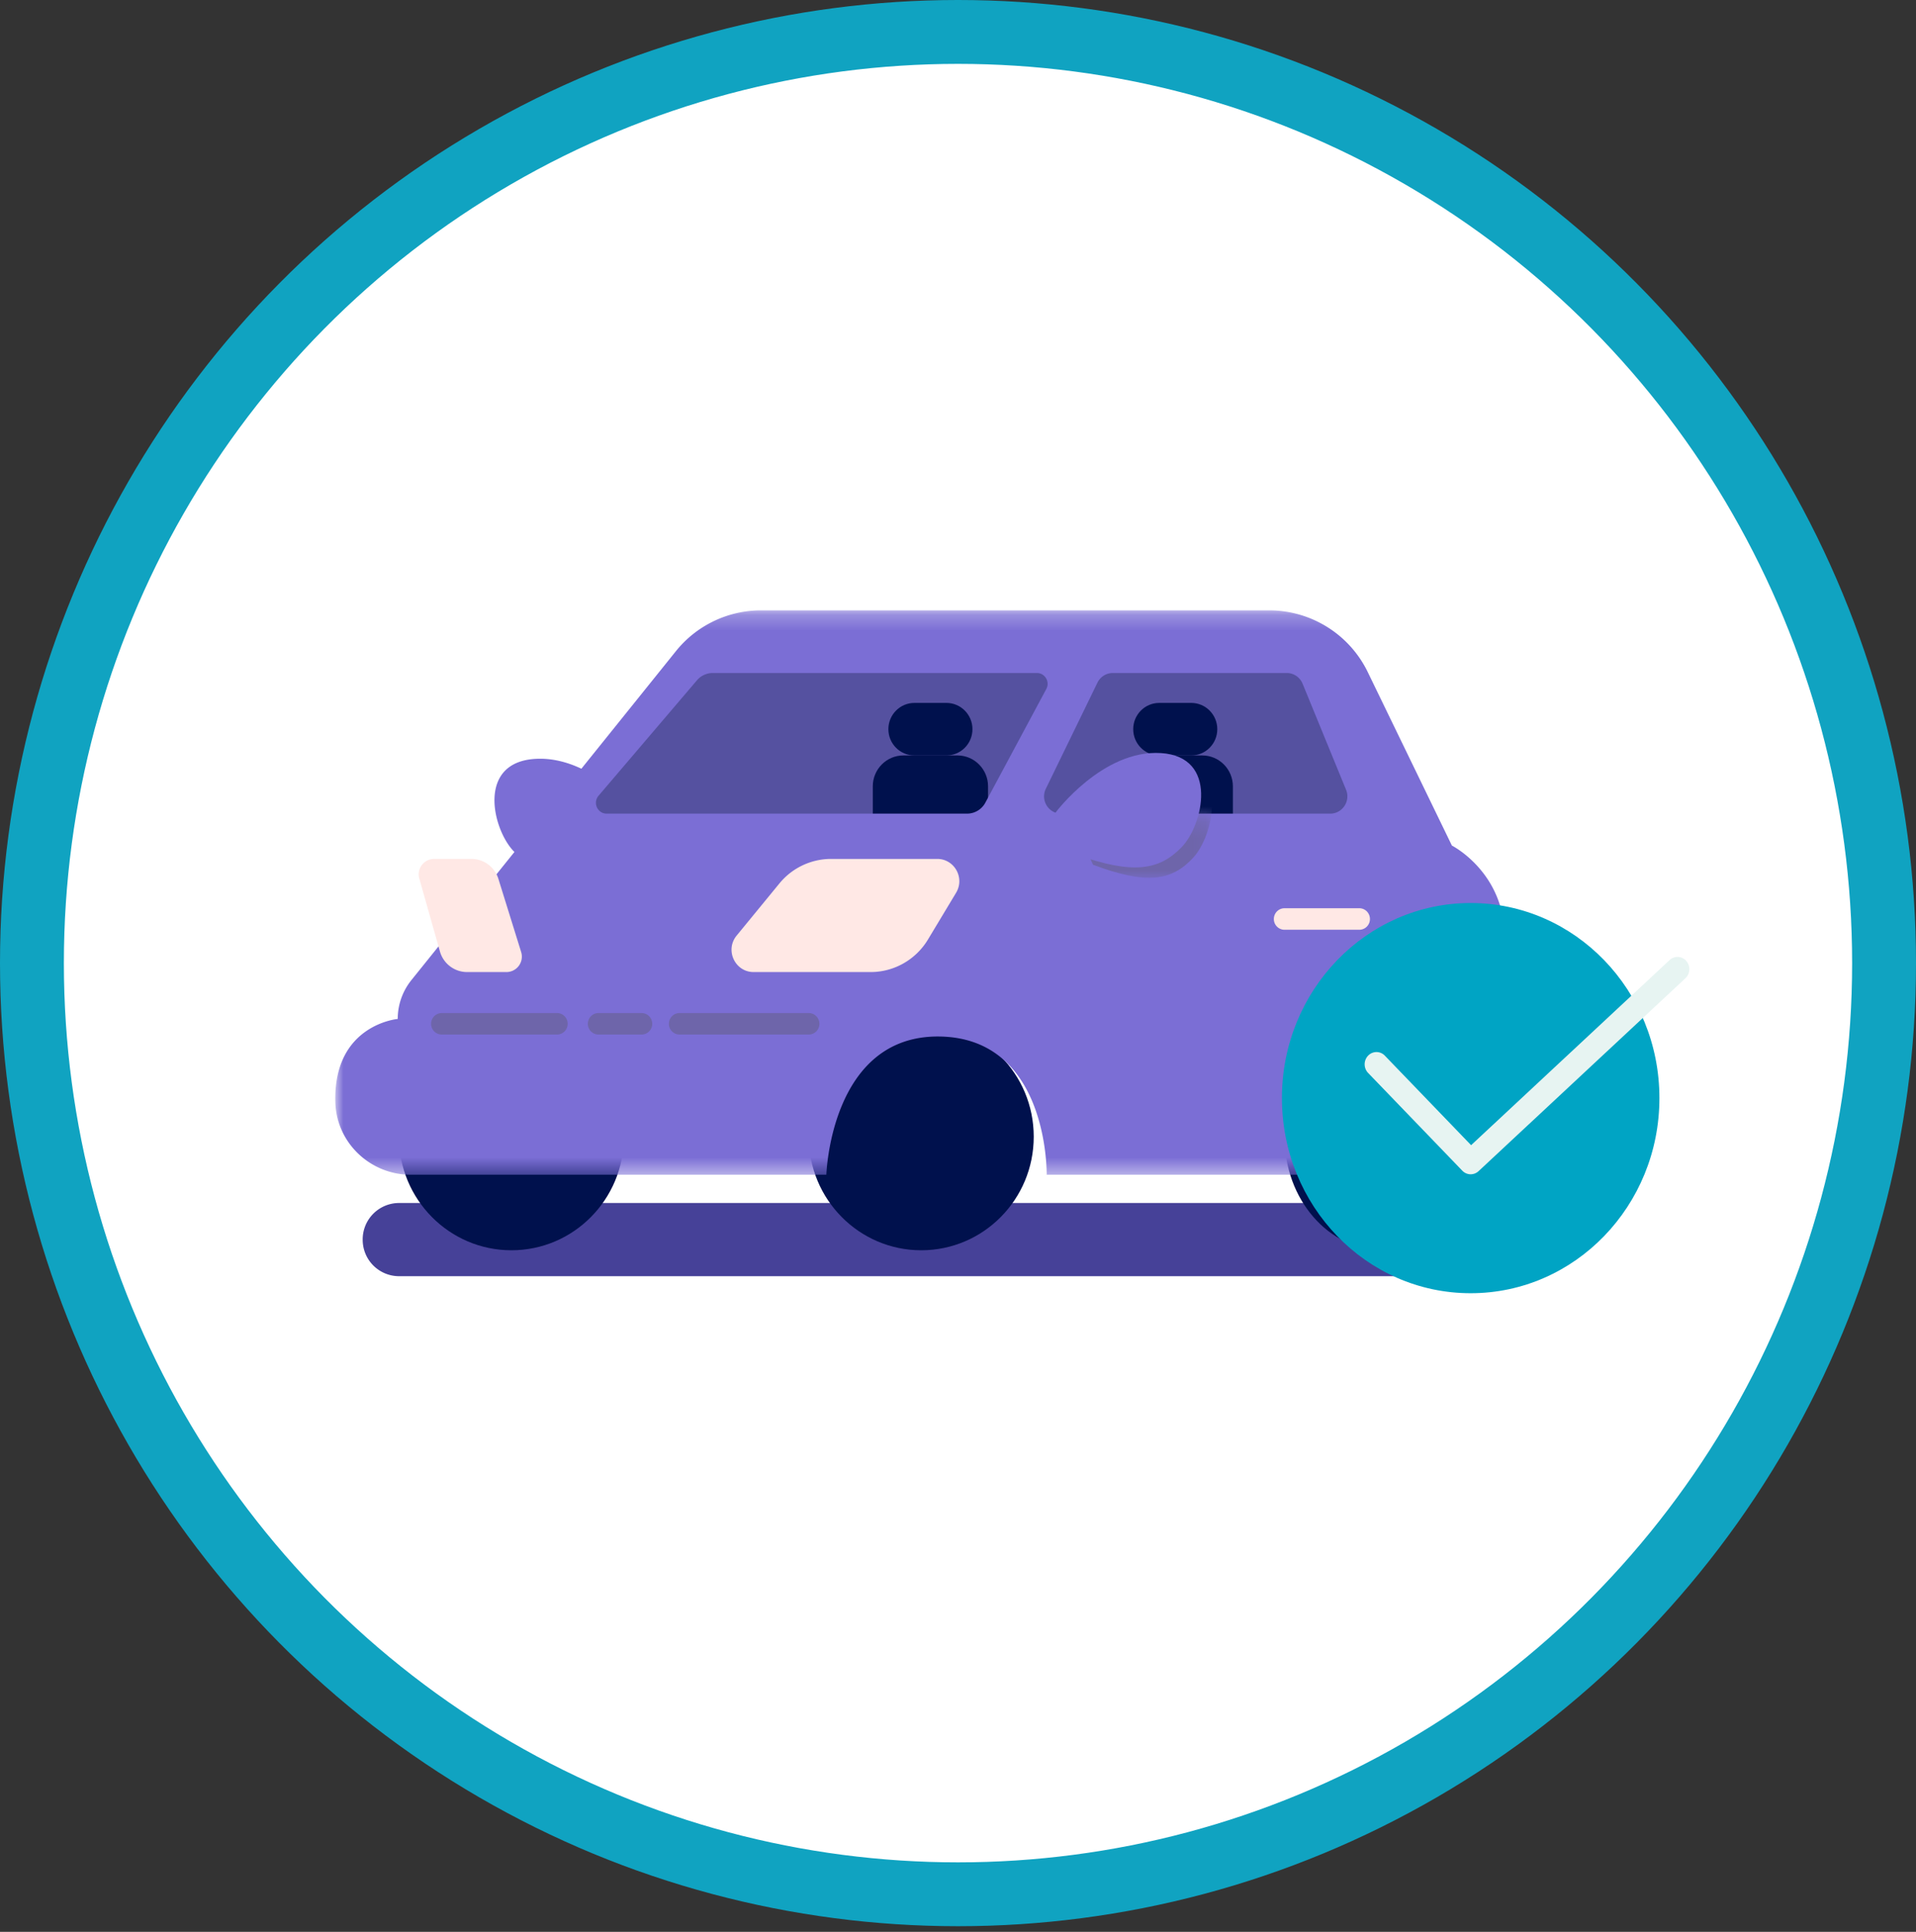 <svg xmlns="http://www.w3.org/2000/svg" xmlns:xlink="http://www.w3.org/1999/xlink" width="120" height="121" viewBox="0 0 120 121">
    <rect x="0" y="0" width="120" height="121" fill="#333333" stroke="none"/>
    <defs>
        <path id="a" d="M0 .23h75.98v35.348H0z"/>
        <path id="c" d="M.245.276h8.66v3.702H.245z"/>
    </defs>
    <g fill="none" fill-rule="evenodd">
        <ellipse cx="60" cy="60.323" fill="#FFF" stroke="#10A3C1" stroke-width="4" rx="58" ry="58.323"/>
        <path fill="#5551A0" d="M43.71 40.963L34.885 52.38h52.889L82.51 40.963z"/>
        <path fill="#5551A0" d="M66.43 50.151l-2.527-6.696a.587.587 0 0 1 .543-.796h15.519a1 1 0 0 1 .93.641l2.347 6.06a.58.58 0 0 1-.536.791H66.43zm-27.622-.423l5.653-6.618c.245-.286.6-.451.976-.451h14.251c.64 0 1.215.396 1.448.998l2.515 6.494h-24.65a.257.257 0 0 1-.193-.423zm45.603 2.651h2.757l-3.86-10.226h-1.65l-.425-.43H42.56l-6.37 9.239 1.554.961.155-.202h26.36l.255.658h2.757l-.248-.658h17.133l.255.658z"/>
        <path fill="#00114D" d="M59.275 47.316H57.27c-.9 0-1.63-.736-1.63-1.645 0-.908.73-1.645 1.63-1.645h2.005c.9 0 1.63.737 1.63 1.645 0 .909-.73 1.645-1.63 1.645"/>
        <path fill="#00114D" d="M61.882 51.721h-7.219v-2.47c0-1.068.858-1.935 1.916-1.935h3.387c1.058 0 1.916.867 1.916 1.935v2.47zM74.609 47.316h-2.005c-.9 0-1.63-.736-1.63-1.645 0-.908.73-1.645 1.63-1.645h2.005c.9 0 1.63.737 1.63 1.645 0 .909-.73 1.645-1.63 1.645"/>
        <path fill="#00114D" d="M77.216 51.721h-7.22v-2.47c0-1.068.859-1.935 1.917-1.935H75.3c1.058 0 1.916.867 1.916 1.935v2.47z"/>
        <path fill="#464198" d="M91.986 79.933H24.985a2.281 2.281 0 0 1-2.27-2.292 2.281 2.281 0 0 1 2.27-2.293h67a2.281 2.281 0 0 1 2.271 2.293 2.281 2.281 0 0 1-2.27 2.292"/>
        <path fill="#00114D" d="M39.075 71.195c0 3.93-3.154 7.114-7.045 7.114-3.89 0-7.045-3.185-7.045-7.114 0-3.93 3.154-7.115 7.045-7.115s7.045 3.186 7.045 7.115M64.743 71.195c0 3.93-3.155 7.114-7.046 7.114-3.89 0-7.045-3.185-7.045-7.114 0-3.93 3.154-7.115 7.045-7.115s7.046 3.186 7.046 7.115M92.816 71.195c0 3.93-2.768 7.114-6.183 7.114s-6.183-3.185-6.183-7.114c0-3.93 2.768-7.115 6.183-7.115s6.183 3.186 6.183 7.115"/>
        <g transform="translate(21 38)">
            <mask id="b" fill="#fff">
                <use xlink:href="#a"/>
            </mask>
            <path fill="#7B6ED5" d="M62.313 12.961H45.464c-.794 0-1.313-.84-.962-1.56l3.23-6.642c.18-.371.553-.606.962-.606h10.897c.434 0 .825.264.991.669l2.722 6.642c.292.713-.227 1.497-.991 1.497zm-21.6-.688a1.3 1.3 0 0 1-1.144.688H16.997c-.575 0-.884-.68-.51-1.12L22.65 4.61c.247-.29.607-.457.986-.457H43.94c.509 0 .833.55.59 1.002l-3.817 7.118zm32.529 8.46c0-4.102-3.309-5.772-3.309-5.772l-5.26-10.846A6.861 6.861 0 0 0 58.506.229h-31.85a6.84 6.84 0 0 0-5.33 2.564l-5.913 7.354c-.877-.414-1.86-.68-2.9-.615-3.684.228-2.658 4.454-1.316 5.809l.023.02-6.457 8.031a3.875 3.875 0 0 0-.853 2.428S0 26.162 0 30.794c0 .104.002.207.006.307.1 2.518 2.216 4.477 4.712 4.477h26.037s.264-8.77 7.107-8.657c6.842.114 6.692 8.657 6.692 8.657H62.3s.565-6.683 5.227-7.176c4.662-.493 5.188 5.62 5.188 5.62s2.858.835 3.234-6c.376-6.834-2.707-7.29-2.707-7.29z" mask="url(#b)"/>
        </g>
        <path fill="#FFE8E5" d="M47.2 60.884h7.327c1.47 0 2.833-.775 3.595-2.044l1.758-2.923c.56-.93-.103-2.12-1.18-2.12h-6.646a4.19 4.19 0 0 0-3.24 1.537l-2.677 3.264c-.747.91-.106 2.286 1.064 2.286M27.185 53.797h2.344c.772 0 1.454.505 1.685 1.248l1.425 4.58a.968.968 0 0 1-.915 1.259H29.25a1.769 1.769 0 0 1-1.698-1.294l-1.29-4.558a.967.967 0 0 1 .923-1.235"/>
        <path fill="#6E65AA" d="M34.886 64.798h-7.218a.671.671 0 0 1-.668-.674c0-.373.299-.674.668-.674h7.218c.369 0 .668.301.668.674a.67.67 0 0 1-.668.674M40.182 64.798h-2.698a.67.67 0 0 1-.667-.674c0-.373.299-.674.667-.674h2.698c.368 0 .667.301.667.674a.67.67 0 0 1-.667.674M50.652 64.798H42.56a.67.67 0 0 1-.667-.674c0-.373.298-.674.667-.674h8.092c.369 0 .668.301.668.674a.67.67 0 0 1-.668.674"/>
        <path fill="#FFE8E5" d="M85.133 58.235H80.45a.671.671 0 0 1-.668-.674c0-.373.3-.675.668-.675h4.683c.368 0 .667.302.667.675a.67.67 0 0 1-.667.674"/>
        <g transform="translate(67 51)">
            <mask id="d" fill="#fff">
                <use xlink:href="#c"/>
            </mask>
            <path fill="#6E65AA" d="M.245.534s2.804-3.983 6.268-3.75c3.463.231 2.498 4.535 1.237 5.915-1.343 1.469-2.898 1.74-6.291.464" mask="url(#d)"/>
        </g>
        <g>
            <path fill="#7B6ED5" d="M66.106 50.9s2.954-3.964 6.603-3.733c3.649.23 2.632 4.515 1.303 5.889-1.414 1.463-3.053 1.732-6.627.462"/>
            <path fill="#FF5146" d="M94.676 58.521h-1.12c-.711 0-1.228.699-1.04 1.408l.678 2.57c.127.485.553.821 1.04.821h3.091s-.098-4.106-2.649-4.799"/>
            <path fill="#00A4C4" d="M80.287 68.78c0-6.75 5.293-12.221 11.821-12.221 6.53 0 11.822 5.471 11.822 12.22 0 6.75-5.293 12.22-11.822 12.22-6.528 0-11.82-5.47-11.82-12.22"/>
            <path fill="#E7F4F2" d="M92.109 73.55a.727.727 0 0 1-.525-.226l-5.9-6.124a.784.784 0 0 1 .003-1.082.723.723 0 0 1 1.047.002l5.402 5.607 12.431-11.593a.724.724 0 0 1 1.047.056.784.784 0 0 1-.055 1.081L92.605 73.352a.725.725 0 0 1-.496.198"/>
        </g>
    </g>
</svg>

